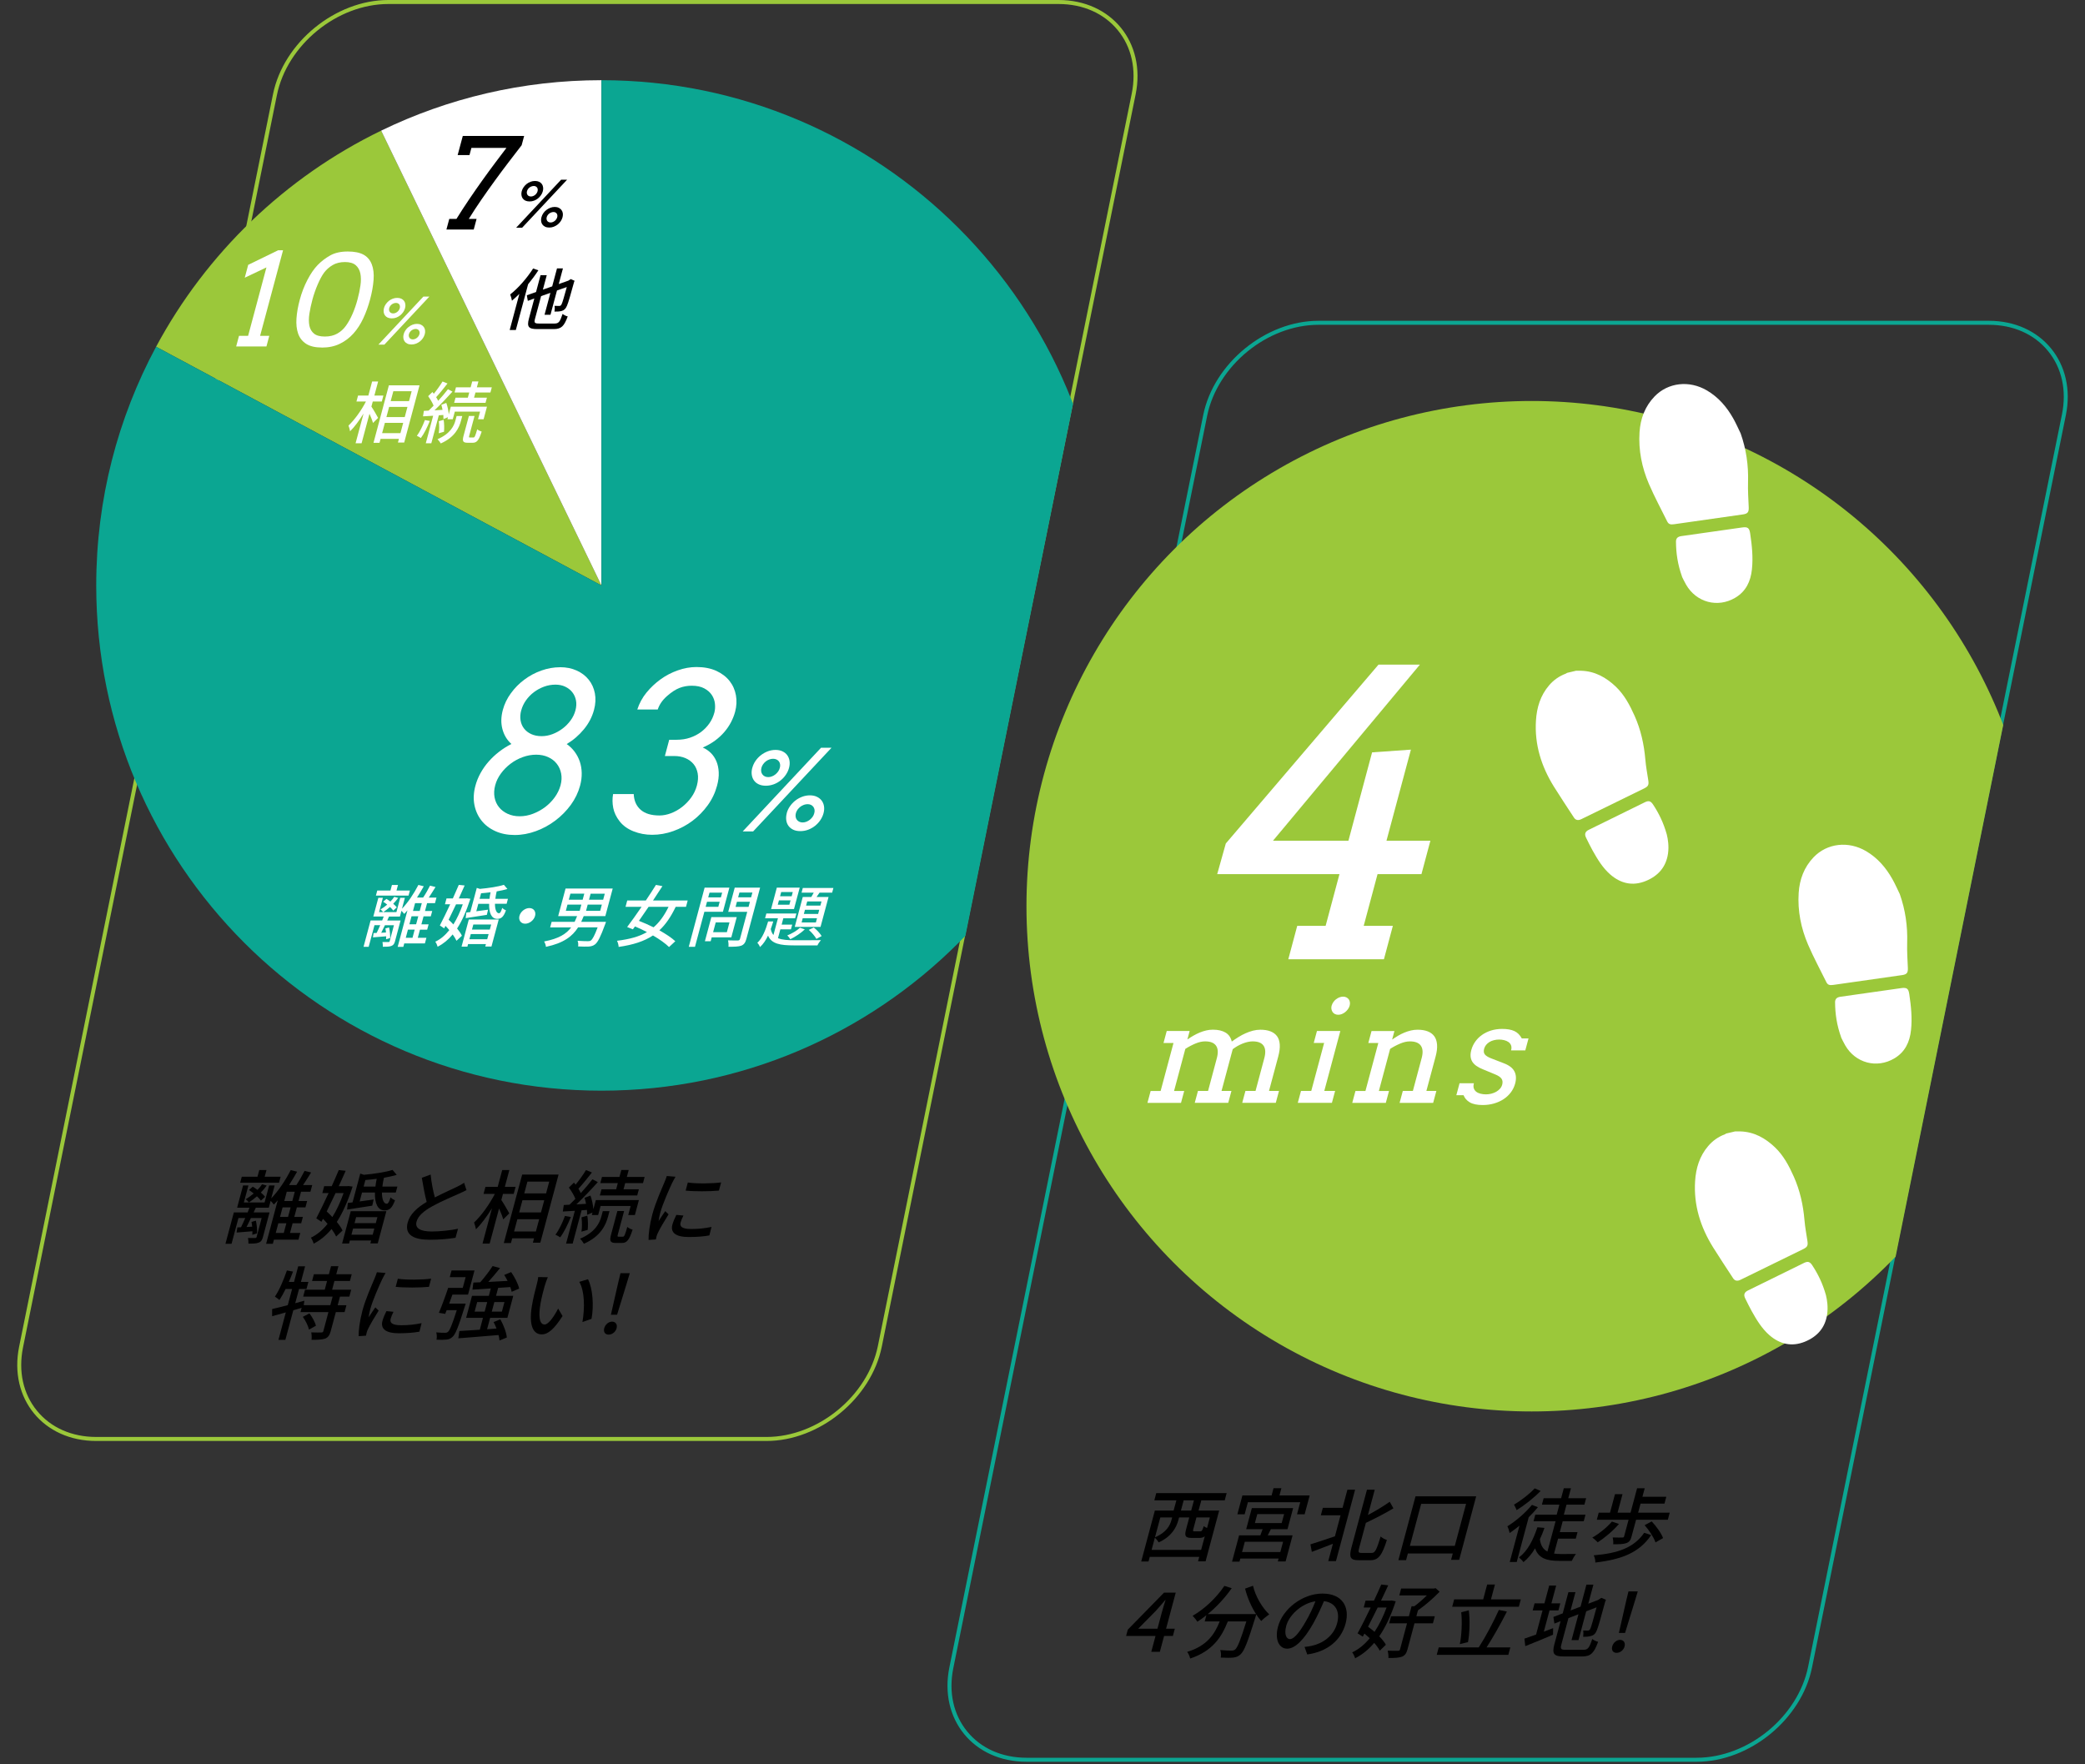 <?xml version="1.0" encoding="UTF-8"?><svg id="_レイヤー_2" xmlns="http://www.w3.org/2000/svg" xmlns:xlink="http://www.w3.org/1999/xlink" viewBox="0 0 520 440"><rect x="0" y="0" width="520" height="440" fill="#333333" stroke="none"/><defs><style>.cls-1{fill:none;}.cls-2{fill:#0ba692;}.cls-3{clip-path:url(#clippath-1);}.cls-4{fill:#fff;}.cls-5{fill:#9bc83a;}.cls-6{clip-path:url(#clippath);}</style><clipPath id="clippath"><polygon class="cls-1" points="0 0 0 360 215.15 360 288 0 0 0"/></clipPath><clipPath id="clippath-1"><polygon class="cls-1" points="232 80 232 440 447.15 440 520 80 232 80"/></clipPath></defs><g id="_レイヤー_1-2"><path d="M74.46,309.16h-6.14l-.27,1.02h-1.68l2.9-10.84c-.32.38-.66.74-.98,1.06-.14-.24-.49-.62-.79-.92l-.46,1.7h-3.24l-.54,1.18h3.96l-1.64,6.14c-.19.72-.45,1.16-1.03,1.38-.63.26-1.41.26-2.59.26.03-.4-.03-1.02-.11-1.4.79.02,1.55.02,1.8,0,.22,0,.3-.06.35-.26l1.26-4.72h-2.68c-.37.8-.76,1.58-1.1,2.24l1.42-.08c-.05-.42-.1-.82-.18-1.2l1.1-.3c.23,1.02.35,2.34.29,3.16l-1.2.36c.03-.26.05-.56.04-.88-1.41.12-2.76.24-3.95.32l.2-1.28.91-.04c.34-.68.7-1.48,1.06-2.3h-1.7l-1.72,6.42h-1.52l2.09-7.82h3.44c.17-.4.32-.8.46-1.18h-3.08l1.48-5.54h1.34l-1.14,4.24h5.16l1.14-4.24h1.38l-.86,3.22c1.77-1.82,3.54-4.46,4.87-7.06l1.59.4c-.62,1.12-1.31,2.26-2.01,3.34h1.82c.74-1.1,1.53-2.5,2.05-3.54l1.63.4c-.66,1.06-1.37,2.2-2,3.14h2.28l-.45,1.66h-2.34l-.62,2.32h2.14l-.42,1.58h-2.14l-.64,2.38h2.14l-.42,1.58h-2.14l-.65,2.42h2.56l-.45,1.68ZM69.6,294.96h-9.7l.4-1.5h3.92l.44-1.66h1.8l-.45,1.66h3.98l-.4,1.5ZM65.07,299.42c-.23-.32-.57-.7-.99-1.08-.66.58-1.36,1.12-2.01,1.54-.16-.24-.55-.64-.81-.8.69-.4,1.36-.9,2.01-1.44-.39-.32-.79-.62-1.19-.86l.96-.84c.38.22.79.5,1.17.8.44-.44.83-.92,1.15-1.4l1.16.32c-.42.6-.92,1.18-1.47,1.74.44.38.82.74,1.06,1.06l-1.04.96ZM68.77,307.48h2l.65-2.42h-2l-.65,2.42ZM72.48,301.1h-2l-.64,2.38h2l.64-2.38ZM73.52,297.2h-2l-.62,2.32h2l.62-2.32Z"/><path d="M87.94,295.92c-1.19,3.68-2.48,6.56-3.94,8.82.62.76,1.14,1.5,1.43,2.14l-1.6,1.5c-.25-.56-.64-1.2-1.14-1.88-1.33,1.6-2.78,2.78-4.46,3.66-.12-.44-.42-1.14-.7-1.5,1.53-.72,2.9-1.86,4.16-3.44-.36-.44-.75-.86-1.14-1.26l-.38.74-1.29-.86c.86-1.64,1.98-3.94,3.07-6.3h-1.56l.46-1.72h1.88c.63-1.4,1.25-2.78,1.76-4.02l1.73.18c-.52,1.2-1.11,2.5-1.73,3.84h2.08l.31-.04,1.06.14ZM83.69,297.54c-.74,1.58-1.5,3.14-2.21,4.58.47.42.94.9,1.41,1.4,1.04-1.66,1.98-3.66,2.8-5.98h-2ZM87.48,302.06h8.88l-2.15,8.02h-1.84l.19-.72h-5.3l-.2.76h-1.74l2.16-8.06ZM95.25,297.4c.01,1.74.47,2.82,1.21,2.8.34,0,.61-.48.95-1.6.27.32.74.6,1.11.72-.74,2.02-1.44,2.54-2.6,2.54-1.7,0-2.48-1.72-2.41-4.46h-3.22l-.59,2.22c1.1-.14,2.29-.32,3.49-.48l-.35,1.54c-2.22.36-4.49.7-6.28.98l.19-1.66c.35-.04.76-.08,1.18-.14l1.92-7.18.92.3c2.56-.24,5.44-.66,7.13-1.22l1.05,1.24c-.94.28-2.04.52-3.19.72-.19.78-.31,1.52-.39,2.2h3.74l-.4,1.48h-3.44ZM92.95,307.92l.41-1.54h-5.3l-.41,1.54h5.3ZM88.82,303.54l-.4,1.5h5.3l.4-1.5h-5.3ZM93.63,295.92c.07-.62.18-1.26.32-1.94-.96.14-1.9.22-2.82.3l-.44,1.64h2.94Z"/><path d="M116.35,296.8c-.58.3-1.22.6-1.95.92-1.48.66-4.43,1.9-6.64,3.14-2.07,1.14-3.5,2.38-3.88,3.82-.41,1.54.81,2.44,3.77,2.44,2.1,0,4.86-.3,6.58-.68l-.62,2.24c-1.64.28-3.92.5-6.44.5-3.82,0-6.34-1.12-5.5-4.28.56-2.1,2.34-3.72,4.74-5.16-.45-1.68-.86-3.9-1.21-6.02l2.2-.8c.21,2.12.63,4.14,1.05,5.7,2.02-1.04,4.24-2.02,5.42-2.6.76-.38,1.32-.66,1.88-1.04l.59,1.82Z"/><path d="M125.03,299.26c.51.72,1.72,2.82,1.99,3.34l-1.52,1.5c-.16-.66-.61-1.76-1.03-2.72l-2.35,8.76h-1.78l2.36-8.82c-1.27,2.06-2.72,4.02-4.01,5.26-.06-.52-.3-1.28-.46-1.7,1.78-1.64,3.87-4.58,5.19-7.14h-2.82l.47-1.76h3.06l1.12-4.18h1.78l-1.12,4.18h2.68l-.47,1.76h-2.68l-.41,1.52ZM139.31,292.92l-4.55,16.98h-1.86l.29-1.08h-5.44l-.32,1.18h-1.78l4.58-17.08h9.08ZM133.65,307.12l.82-3.06h-5.44l-.82,3.06h5.44ZM129.48,302.36h5.44l.82-3.04h-5.44l-.82,3.04ZM131.54,294.68l-.79,2.94h5.44l.79-2.94h-5.44Z"/><path d="M142.37,303.5c-.76,1.88-1.71,3.82-2.66,5.08-.25-.2-.86-.52-1.18-.66.9-1.2,1.74-2.98,2.37-4.68l1.47.26ZM145.04,301.84l-2.22,8.3h-1.64l2.19-8.18c-1.1.06-2.12.14-3.01.18l.25-1.62,1.42-.08c.46-.44.97-.94,1.47-1.46-.34-.9-1.01-1.98-1.62-2.82l1.27-1.24c.14.16.27.34.4.52.92-1.12,1.95-2.56,2.6-3.64l1.48.6c-1.06,1.36-2.35,2.96-3.37,4.06.24.38.44.74.59,1.08,1.08-1.18,2.13-2.42,2.9-3.44l1.35.7c-1.6,1.78-3.61,3.9-5.35,5.56l2.4-.14c-.08-.52-.22-1.04-.36-1.5l1.47-.56c.38,1.06.65,2.36.73,3.4l.61-2.28h10.74l-1,3.74h-1.66l.61-2.26h-7.5l-.61,2.26h-1.58l.17-.62-1.35.56c.02-.36,0-.76-.03-1.22l-1.35.1ZM150.33,302.04h1.68l-.37,1.38c-.54,2.02-1.77,4.88-6.01,6.76-.2-.36-.61-.92-.96-1.26,3.87-1.66,4.89-4,5.31-5.54l.36-1.34ZM146.48,303.18c.18,1.12.2,2.6.09,3.54l-1.56.44c.18-.96.17-2.44.02-3.58l1.45-.4ZM154.08,295.06h-4.36l.41-1.54h4.36l.47-1.74h1.84l-.47,1.74h4.44l-.41,1.54h-4.44l-.41,1.54h3.82l-.41,1.54h-9.32l.41-1.54h3.66l.41-1.54ZM155.32,308.42c.36,0,.53-.32,1.13-2.44.29.28.89.56,1.32.68-.85,2.64-1.45,3.32-2.69,3.32h-1.44c-1.5,0-1.67-.5-1.22-2.16l1.55-5.8h1.68l-1.55,5.8c-.14.52-.12.6.22.6h1Z"/><path d="M168.48,293.46c-.24.38-.65,1.16-.83,1.52-.77,1.62-2.41,5.34-2.98,7.46-.19.7-.32,1.36-.42,2.08.51-.8,1.17-1.76,1.66-2.48l.83.8c-.94,1.5-2.21,3.62-2.66,4.62-.13.26-.3.68-.34.9-.05.2-.11.5-.16.74l-1.83.12c-.03-1.38.24-3.72.95-6.4.79-2.96,2.33-6.32,2.98-7.9.21-.5.46-1.12.62-1.64l2.17.18ZM170.45,303.14c-.34.68-.57,1.22-.71,1.76-.24.9.23,1.6,2.63,1.6,1.78,0,3.32-.16,5.08-.52l-.53,2.12c-1.3.24-2.99.4-5.13.4-3.36,0-4.61-1.16-4.1-3.08.21-.78.58-1.58.99-2.44l1.76.16ZM179.85,294.88l-.55,2.04c-2.32.22-6.07.24-8.3,0l.54-2.02c2.17.34,6.17.26,8.31-.02Z"/><path d="M84.79,323.36l-.57,2.14h2.18l-.46,1.72h-2.18l-1.28,4.76c-.27,1-.63,1.54-1.4,1.86-.77.26-1.88.3-3.38.3.07-.54.03-1.32-.08-1.86,1.11.04,2.19.04,2.51.02.32,0,.44-.08.52-.36l1.26-4.72h-6.96l.28-1.06-2.08.6-1.98,7.38h-1.72l1.83-6.84c-1.23.34-2.4.66-3.41.94v-1.78c1.06-.24,2.41-.58,3.9-.98l1.08-4.02h-1.62c-.52,1.04-1.03,1.98-1.55,2.74-.22-.22-.81-.64-1.12-.84,1.11-1.62,2.17-4.14,2.99-6.52l1.53.28c-.33.86-.67,1.74-1.05,2.58h1.3l1.04-3.9h1.72l-1.04,3.9h1.86l-.47,1.76h-1.86l-.95,3.54,2.27-.62-.14,1.12h6.62l.57-2.14h-7.34l.46-1.72h4.92l.58-2.18h-3.74l.45-1.68h3.74l.54-2h1.84l-.54,2h3.86l-.45,1.68h-3.86l-.58,2.18h4.76l-.46,1.72h-2.34ZM77.17,327.54c.7.9,1.41,2.2,1.63,3.08l-1.74.96c-.18-.88-.86-2.24-1.53-3.18l1.63-.86Z"/><path d="M96.17,317.46c-.24.38-.65,1.16-.83,1.52-.77,1.62-2.41,5.34-2.98,7.46-.19.7-.32,1.36-.42,2.08.51-.8,1.17-1.76,1.67-2.48l.83.8c-.94,1.5-2.21,3.62-2.66,4.62-.13.26-.3.68-.34.9-.05.2-.11.5-.16.74l-1.83.12c-.03-1.38.24-3.72.95-6.4.79-2.96,2.33-6.32,2.98-7.9.21-.5.46-1.12.62-1.64l2.17.18ZM98.14,327.14c-.34.68-.57,1.22-.71,1.76-.24.9.23,1.6,2.63,1.6,1.78,0,3.32-.16,5.08-.52l-.53,2.12c-1.3.24-2.99.4-5.13.4-3.36,0-4.61-1.16-4.1-3.08.21-.78.58-1.58.99-2.44l1.76.16ZM107.53,318.88l-.55,2.04c-2.32.22-6.07.24-8.3,0l.54-2.02c2.17.34,6.17.26,8.31-.02Z"/><path d="M116.15,325.1s-.16.54-.25.78c-1.54,4.92-2.28,6.86-3.04,7.52-.51.48-.93.62-1.54.68-.56.06-1.5.08-2.45.02.11-.54.09-1.3-.07-1.82.91.1,1.79.1,2.15.1.34,0,.55-.04.78-.24.44-.36,1.04-1.8,2.19-5.4h-2.52l-.37.92-1.57-.26c.69-1.62,1.66-4.24,2.31-6.22h3.64l.72-2.68h-3.96l.45-1.66h5.72l-1.61,6.02h-3.9c-.26.74-.55,1.52-.8,2.24h4.12ZM124.58,334.3c-.03-.4-.11-.86-.24-1.36-3.63.32-7.38.6-10.04.82l.27-1.82c1.38-.08,3.15-.18,5.09-.32l.79-2.96h-4.2l1.47-5.5h4.2l.49-1.84-4.58.3.23-1.76,1.72-.08c1.06-1.2,2.29-2.8,3.08-4.04l1.85.5c-.93,1.16-1.98,2.4-2.93,3.46,1.5-.08,3.14-.16,4.81-.26-.26-.52-.54-1.04-.84-1.48l1.73-.72c.87,1.24,1.75,2.94,2,4.12l-1.87.8c-.07-.34-.18-.76-.34-1.18l-3.03.2-.53,1.98h4.3l-1.47,5.5h-4.3l-.76,2.84,2.35-.18c-.21-.56-.46-1.12-.73-1.62l1.68-.68c.79,1.38,1.51,3.24,1.62,4.54l-1.82.74ZM120.87,327.1l.64-2.38h-2.5l-.64,2.38h2.5ZM123.29,324.72l-.64,2.38h2.52l.64-2.38h-2.52Z"/><path d="M135.85,320.66c-.35,1.24-.78,2.92-1.05,4.46-.54,3.12-.29,5.2,1.03,5.2,1,0,2.44-2.16,3.37-3.98l1.1,1.86c-2.17,3.4-3.71,4.58-5.17,4.58-2,0-3.33-1.92-2.47-7.14.27-1.74.88-4.1,1.2-5.3.13-.5.33-1.32.36-1.86l2.41.04c-.25.58-.63,1.6-.77,2.14ZM147.53,328.9l-2.27.8c.59-3.4.59-7.66-.78-10.02l2.16-.66c1.2,2.3,1.5,6.66.89,9.88Z"/><path d="M150.7,331.24c.25-.94,1.1-1.64,1.96-1.64s1.37.7,1.12,1.64-1.11,1.6-1.99,1.6-1.34-.66-1.09-1.6ZM154.18,319.88l.57-2.36h2.32l-.71,2.36-2.46,8h-1.54l1.82-8Z"/><path class="cls-5" d="M264,1c6.08,0,11.33,2.32,14.78,6.54,3.45,4.22,4.68,9.82,3.48,15.78l-63.31,312.32c-2.54,12.53-15.01,22.72-27.79,22.72H24c-6.08,0-11.33-2.32-14.78-6.54-3.45-4.22-4.68-9.82-3.48-15.78L69.06,23.72c2.54-12.53,15.01-22.72,27.79-22.72h167.15M264,0H96.85c-13.2,0-26.15,10.58-28.77,23.52L4.77,335.84c-2.62,12.94,6.03,23.52,19.23,23.52h167.15c13.2,0,26.15-10.58,28.77-23.52L283.23,23.52c2.62-12.94-6.03-23.52-19.23-23.52h0Z"/><g class="cls-6"><path class="cls-5" d="M95.06,32.58c-23.91,11.6-43.59,30.54-56.13,53.89l111.07,59.53-54.94-113.42Z"/><path class="cls-4" d="M150,20c-19.7,0-38.33,4.52-54.94,12.58l54.94,113.42V20Z"/><path class="cls-2" d="M150,20v126l-111.07-59.53c-9.52,17.73-14.93,38-14.93,59.53,0,69.59,56.41,126,126,126s126-56.41,126-126S219.59,20,150,20Z"/><path class="cls-4" d="M139.68,166.39c1.54,0,2.92.28,4.14.83s2.22,1.31,3,2.28c.78.97,1.29,2.1,1.54,3.39.25,1.3.18,2.68-.21,4.14-.47,1.75-1.31,3.37-2.53,4.85-1.22,1.48-2.65,2.71-4.28,3.68.77.54,1.43,1.18,1.98,1.92.55.74.98,1.56,1.28,2.44.3.89.46,1.84.48,2.86.02,1.02-.11,2.07-.41,3.17-.46,1.7-1.23,3.29-2.31,4.78-1.09,1.48-2.37,2.79-3.85,3.9-1.48,1.12-3.09,2-4.84,2.64-1.75.64-3.51.97-5.3.97s-3.42-.32-4.84-.97c-1.42-.64-2.57-1.52-3.45-2.64-.88-1.12-1.47-2.42-1.76-3.9-.29-1.48-.21-3.08.25-4.78.29-1.09.72-2.15,1.29-3.18.57-1.03,1.25-1.99,2.03-2.87.78-.89,1.65-1.7,2.61-2.44.96-.74,1.97-1.38,3.05-1.92-1.1-.98-1.84-2.21-2.24-3.69s-.37-3.08.1-4.81c.39-1.47,1.06-2.85,2-4.14.94-1.3,2.05-2.43,3.34-3.39,1.29-.97,2.7-1.73,4.25-2.28,1.54-.55,3.11-.83,4.7-.83ZM123.5,195.85c-.28,1.06-.33,2.05-.16,2.99.18.94.54,1.76,1.1,2.45.55.7,1.27,1.25,2.16,1.66.88.41,1.89.62,3.01.62s2.21-.21,3.3-.62c1.09-.41,2.1-.97,3.03-1.66.93-.7,1.73-1.52,2.41-2.45.68-.94,1.16-1.94,1.45-2.99.28-1.04.33-2.02.15-2.95-.18-.93-.55-1.74-1.1-2.44-.55-.7-1.27-1.25-2.15-1.65-.88-.4-1.87-.6-2.98-.6s-2.24.2-3.34.6c-1.1.4-2.12.95-3.04,1.65-.93.7-1.73,1.51-2.41,2.44-.68.93-1.16,1.91-1.43,2.95ZM129.99,177.15c-.24.89-.29,1.73-.16,2.51.13.78.42,1.46.88,2.04.45.58,1.05,1.04,1.79,1.38.74.34,1.6.51,2.59.51.91,0,1.82-.17,2.71-.51.9-.34,1.73-.8,2.5-1.38.77-.58,1.44-1.26,2.01-2.04.57-.78.97-1.61,1.21-2.51.23-.88.28-1.7.13-2.48-.15-.78-.46-1.46-.92-2.04-.46-.58-1.05-1.04-1.76-1.38-.71-.34-1.53-.51-2.44-.51-.98,0-1.94.17-2.86.51-.92.34-1.77.8-2.53,1.38-.76.58-1.42,1.26-1.97,2.04-.55.78-.94,1.61-1.17,2.48Z"/><path class="cls-4" d="M178.15,177.77c.19-.7.24-1.44.16-2.24-.08-.8-.34-1.53-.78-2.2s-1.07-1.22-1.89-1.66c-.82-.44-1.87-.66-3.14-.66-1.06,0-2.07.18-3.03.55-.96.37-2.01,1.05-3.14,2.05-1.13,1-1.89,2.11-2.29,3.33h-5.1c.51-1.56,1.27-2.96,2.29-4.21,1.02-1.25,2.19-2.35,3.5-3.3,1.31-.95,2.74-1.7,4.31-2.25,1.56-.55,3.11-.83,4.65-.83,1.91,0,3.56.32,4.95.95,1.38.64,2.49,1.48,3.31,2.52s1.35,2.24,1.59,3.58c.24,1.34.17,2.71-.2,4.1-.23.86-.57,1.72-1.01,2.58-.45.86-1,1.68-1.66,2.45-.66.78-1.44,1.5-2.33,2.16-.89.66-1.92,1.24-3.07,1.74.75.32,1.42.77,2.01,1.35.59.58,1.05,1.27,1.39,2.08.34.8.53,1.72.58,2.74.05,1.02-.09,2.14-.42,3.35-.47,1.75-1.24,3.38-2.32,4.87-1.08,1.49-2.35,2.79-3.8,3.88s-3.05,1.94-4.78,2.56c-1.73.62-3.49.93-5.28.93-1.65,0-3.2-.29-4.66-.87s-2.61-1.41-3.45-2.48c-.84-1.07-1.37-2.19-1.6-3.35s-.24-2.32-.04-3.46h5.15c.07,1.66.65,2.97,1.73,3.92,1.08.95,2.65,1.42,4.7,1.42.93,0,1.89-.19,2.87-.56.99-.38,1.91-.9,2.77-1.57s1.62-1.46,2.27-2.36c.65-.9,1.12-1.89,1.41-2.96.3-1.13.37-2.15.2-3.06-.17-.91-.51-1.69-1.04-2.32-.53-.63-1.2-1.13-2.03-1.48-.83-.35-1.76-.52-2.8-.52h-2.31l1.08-4.05h1.88c1.18,0,2.29-.17,3.32-.52,1.03-.35,1.95-.83,2.76-1.44.81-.61,1.49-1.32,2.06-2.13.57-.81.97-1.69,1.22-2.62Z"/><path class="cls-4" d="M204.76,186.48h2.62l-19.55,20.87h-2.6l19.54-20.87ZM187.63,191.48c.16-.6.42-1.17.79-1.71.37-.54.81-1.01,1.33-1.42.52-.41,1.09-.73,1.71-.97.63-.24,1.28-.36,1.95-.36s1.26.12,1.75.36c.5.24.9.56,1.19.97.29.41.48.88.56,1.42s.04,1.11-.12,1.71c-.16.61-.43,1.18-.79,1.72-.36.54-.8,1.01-1.31,1.42-.51.41-1.08.74-1.71.97s-1.29.36-1.97.36-1.3-.12-1.8-.36c-.5-.24-.89-.56-1.18-.97-.29-.41-.47-.89-.54-1.42-.08-.54-.03-1.11.13-1.72ZM192.82,189.23c-.32,0-.64.06-.95.17-.31.11-.6.27-.86.47s-.49.44-.69.72c-.2.28-.34.58-.42.9-.08.31-.1.61-.06.89.04.28.14.53.3.74.15.21.36.38.6.5s.53.18.86.18.62-.06.93-.18c.31-.12.59-.28.85-.49.26-.21.49-.45.69-.73.2-.28.34-.58.42-.91.09-.32.11-.62.06-.9-.04-.28-.14-.52-.3-.72-.15-.2-.35-.36-.6-.47-.25-.11-.53-.17-.84-.17ZM196.21,202.8c.16-.6.42-1.17.79-1.7.37-.54.81-1.01,1.32-1.42.52-.41,1.09-.73,1.72-.97.63-.24,1.28-.36,1.95-.36s1.25.12,1.75.36c.5.24.9.57,1.2.97.3.41.49.88.57,1.42.08.54.04,1.1-.12,1.7-.16.61-.43,1.18-.79,1.72-.36.54-.8,1.01-1.31,1.42-.51.41-1.08.73-1.7.97s-1.29.36-1.99.36-1.3-.12-1.79-.36-.89-.57-1.18-.97c-.29-.41-.47-.88-.54-1.42-.07-.54-.03-1.12.13-1.72ZM201.41,200.55c-.31,0-.63.06-.94.17-.31.12-.6.27-.87.48-.26.2-.49.44-.69.71-.19.27-.33.57-.42.89-.08.31-.1.61-.06.89s.14.53.3.74c.15.21.36.38.61.5.25.12.53.18.84.18s.62-.06.93-.18c.31-.12.59-.28.86-.49.26-.21.49-.45.69-.73s.34-.58.42-.91c.09-.32.11-.62.06-.89-.05-.27-.15-.51-.3-.71-.15-.2-.35-.36-.6-.48-.25-.12-.53-.17-.84-.17Z"/><path class="cls-4" d="M105.98,235.28h-5.16l-.23.86h-1.41l2.44-9.11c-.27.32-.55.62-.83.89-.11-.2-.42-.52-.67-.77l-.38,1.43h-2.72l-.45.99h3.33l-1.38,5.16c-.16.6-.38.97-.87,1.16-.53.22-1.18.22-2.17.22.02-.34-.02-.86-.09-1.18.67.02,1.31.02,1.51,0,.19,0,.25-.05.29-.22l1.06-3.97h-2.25c-.31.67-.64,1.33-.92,1.88l1.19-.07c-.04-.35-.08-.69-.15-1.01l.92-.25c.19.86.3,1.97.25,2.65l-1,.3c.02-.22.04-.47.03-.74-1.19.1-2.32.2-3.31.27l.17-1.08.76-.03c.29-.57.58-1.24.89-1.93h-1.43l-1.45,5.39h-1.28l1.76-6.57h2.89c.14-.34.26-.67.38-.99h-2.59l1.25-4.65h1.13l-.95,3.56h4.33l.95-3.56h1.16l-.72,2.71c1.48-1.53,2.97-3.75,4.09-5.93l1.34.34c-.52.94-1.1,1.9-1.69,2.81h1.53c.62-.92,1.29-2.1,1.72-2.97l1.37.34c-.56.89-1.15,1.85-1.68,2.64h1.92l-.37,1.39h-1.97l-.52,1.95h1.8l-.36,1.33h-1.8l-.54,2h1.8l-.36,1.33h-1.8l-.54,2.03h2.15l-.38,1.41ZM101.9,223.35h-8.15l.34-1.26h3.29l.37-1.39h1.51l-.37,1.39h3.34l-.34,1.26ZM98.09,227.1c-.2-.27-.48-.59-.83-.91-.55.49-1.14.94-1.69,1.29-.13-.2-.46-.54-.68-.67.58-.34,1.14-.76,1.68-1.21-.33-.27-.67-.52-1-.72l.81-.71c.32.18.66.42.98.67.37-.37.69-.77.97-1.18l.97.27c-.35.5-.77.99-1.23,1.46.37.32.69.62.89.89l-.87.81ZM101.2,233.87h1.68l.54-2.03h-1.68l-.54,2.03ZM104.32,228.51h-1.68l-.54,2h1.68l.54-2ZM105.2,225.23h-1.68l-.52,1.95h1.68l.52-1.95Z"/><path class="cls-4" d="M117.31,224.15c-1,3.09-2.08,5.51-3.31,7.41.52.64.96,1.26,1.2,1.8l-1.35,1.26c-.21-.47-.54-1.01-.95-1.58-1.12,1.34-2.34,2.34-3.75,3.07-.1-.37-.35-.96-.59-1.26,1.29-.6,2.43-1.56,3.5-2.89-.3-.37-.63-.72-.96-1.06l-.32.62-1.08-.72c.72-1.38,1.66-3.31,2.58-5.29h-1.31l.39-1.45h1.58c.53-1.18,1.04-2.34,1.48-3.38l1.46.15c-.44,1.01-.93,2.1-1.45,3.23h1.75l.26-.03.89.12ZM113.74,225.52c-.62,1.33-1.26,2.64-1.85,3.85.39.35.79.76,1.18,1.18.88-1.39,1.66-3.07,2.35-5.02h-1.68ZM116.92,229.31h7.46l-1.81,6.74h-1.54l.16-.61h-4.45l-.17.64h-1.46l1.81-6.77ZM123.44,225.4c.01,1.46.39,2.37,1.02,2.35.29,0,.51-.4.8-1.34.23.27.62.5.93.61-.62,1.7-1.21,2.13-2.18,2.13-1.43,0-2.08-1.45-2.02-3.75h-2.7l-.5,1.86c.92-.12,1.92-.27,2.93-.4l-.3,1.29c-1.86.3-3.77.59-5.28.82l.16-1.39c.29-.03.64-.07.99-.12l1.62-6.03.77.25c2.16-.2,4.57-.55,5.99-1.02l.88,1.04c-.79.24-1.71.44-2.68.6-.16.66-.26,1.28-.33,1.85h3.14l-.33,1.24h-2.89ZM121.51,234.24l.35-1.29h-4.45l-.35,1.29h4.45ZM118.05,230.56l-.34,1.26h4.45l.34-1.26h-4.45ZM122.08,224.15c.05-.52.15-1.06.27-1.63-.81.12-1.6.18-2.37.25l-.37,1.38h2.47Z"/><path class="cls-4" d="M132.02,226.46c1.08,0,1.71.87,1.43,1.95-.29,1.08-1.4,1.95-2.47,1.95s-1.71-.87-1.43-1.95c.29-1.08,1.4-1.95,2.47-1.95Z"/><path class="cls-4" d="M150.92,230.51c-1.14,3.12-1.82,4.47-2.52,5.01-.49.37-.95.49-1.61.54-.55.03-1.57.02-2.61-.03.08-.42.04-1.02-.13-1.41,1.04.08,2.11.1,2.53.1.35,0,.56-.02.77-.17.43-.3.94-1.24,1.7-3.28h-4.87c-1.43,2.25-3.62,3.93-8.02,4.86-.02-.42-.25-1.02-.46-1.34,3.66-.69,5.55-1.9,6.75-3.51h-5.24l.37-1.39h5.73c.22-.45.42-.94.62-1.43h-4.72l1.84-6.87h11.76l-1.84,6.87h-5.39c-.2.49-.41.97-.62,1.43h6.18l-.22.64ZM141.12,227.15h3.46l.41-1.55h-3.46l-.41,1.55ZM141.86,224.37h3.46l.4-1.5h-3.46l-.4,1.5ZM150.1,225.6h-3.53l-.41,1.55h3.53l.41-1.55ZM150.83,222.88h-3.53l-.4,1.5h3.53l.4-1.5Z"/><path class="cls-4" d="M168.52,226.15c-1.2,2.49-2.49,4.4-4.07,5.86,1.6.91,3.05,1.85,3.97,2.72l-1.56,1.45c-.9-.89-2.35-1.93-4.01-2.89-2.21,1.46-4.93,2.34-8.56,2.86-.02-.49-.19-1.13-.41-1.53,3.14-.39,5.54-1.04,7.47-2.17-.99-.52-2-1.01-2.98-1.41l-.53.72-1.43-.57c1.02-1.34,2.31-3.16,3.6-5.04h-4l.42-1.58h4.64c.9-1.34,1.78-2.69,2.52-3.88l1.62.3c-.72,1.11-1.53,2.34-2.35,3.58h8.65l-.42,1.58h-2.55ZM161.76,226.15c-.83,1.21-1.65,2.4-2.41,3.5,1.17.45,2.43,1.01,3.65,1.61,1.48-1.26,2.67-2.92,3.74-5.11h-4.97Z"/><path class="cls-4" d="M175.67,227.38l-2.34,8.74h-1.55l3.95-14.75h6.18l-1.61,6.01h-4.64ZM177.5,233.77l-.26.97h-1.44l1.61-6.02h6.33l-1.35,5.04h-4.89ZM179.15,226.15l.34-1.26h-3.16l-.34,1.26h3.16ZM176.95,222.61l-.32,1.18h3.16l.32-1.18h-3.16ZM178.5,230.04l-.65,2.44h3.43l.65-2.44h-3.43ZM186.15,234.14c-.25.94-.6,1.43-1.28,1.7-.69.25-1.68.27-3.2.27.07-.44,0-1.16-.11-1.6,1.04.05,2.14.03,2.48.03.32-.02.44-.12.52-.42l1.8-6.72h-4.74l1.62-6.03h6.33l-3.42,12.77ZM186.69,226.17l.34-1.28h-3.24l-.34,1.28h3.24ZM184.41,222.59l-.32,1.19h3.24l.32-1.19h-3.24Z"/><path class="cls-4" d="M194.03,233.97c1.06.44,2.53.52,4.33.52.92,0,5.22,0,6.38-.03-.29.32-.7.91-.87,1.31h-5.85c-3.41,0-5.6-.37-6.47-2.44-.54,1.13-1.19,2.12-2.01,2.86-.1-.32-.4-.82-.66-1.06,1.29-1.18,2.09-3.29,2.69-5.33h1.28c-.19.64-.39,1.26-.62,1.88.12.62.34,1.11.67,1.5l1.12-4.17h-3.21l.32-1.19h7.49l-.32,1.19h-2.94l-.42,1.58h2.64l-.32,1.18h-2.64l-.59,2.2ZM198.02,226.71h-5.71l1.43-5.34h5.71l-1.43,5.34ZM197.16,224.54h-2.89l-.29,1.08h2.89l.29-1.08ZM197.72,222.46h-2.89l-.28,1.06h2.89l.28-1.06ZM200.71,231.78c-.97.92-2.4,1.88-3.6,2.45-.17-.25-.52-.74-.77-.94,1.15-.47,2.38-1.18,3.18-1.92l1.19.4ZM202.34,223.7c.21-.35.41-.72.61-1.09h-3.04l.31-1.16h7.63l-.31,1.16h-3.14c-.25.37-.51.76-.75,1.09h2.99l-2,7.46h-6.43l2-7.46h2.13ZM203.76,228.99h-3.56l-.28,1.06h3.56l.28-1.06ZM204.32,226.89h-3.56l-.28,1.04h3.56l.28-1.04ZM204.88,224.81h-3.56l-.28,1.04h3.56l.28-1.04ZM202.96,231.31c.77.59,1.58,1.5,1.96,2.13l-1.31.71c-.36-.67-1.18-1.63-1.9-2.25l1.25-.59Z"/><path class="cls-4" d="M59.62,83.75h2.26l4.57-17.06-5.41,2.57.86-3.21,7.46-3.63h1.23l-5.72,21.33h2.29l-.71,2.65h-7.55l.71-2.65Z"/><path class="cls-4" d="M80.28,86.67c-1.66,0-2.97-.31-3.92-.92-.95-.62-1.62-1.46-2-2.54s-.52-2.34-.42-3.78c.1-1.45.37-3,.82-4.66.47-1.77,1.11-3.43,1.92-4.98.8-1.54,1.66-2.78,2.56-3.71.91-.93,1.95-1.73,3.12-2.38,1.17-.66,2.63-.98,4.38-.98,1.65,0,2.95.26,3.91.78.96.52,1.65,1.33,2.07,2.41.42,1.08.57,2.39.45,3.91-.12,1.53-.41,3.15-.87,4.86-.45,1.67-1.01,3.24-1.69,4.69-.68,1.46-1.5,2.73-2.47,3.81-.97,1.08-2.11,1.94-3.4,2.56-1.29.63-2.78.94-4.45.94ZM81.01,83.93c1.2,0,2.23-.24,3.1-.73.86-.49,1.6-1.15,2.19-1.99.6-.84,1.14-1.82,1.63-2.95s.9-2.32,1.24-3.59c.33-1.22.57-2.39.73-3.51.16-1.12.15-2.11-.03-2.98-.18-.86-.57-1.55-1.17-2.06-.6-.51-1.49-.77-2.67-.77s-2.25.26-3.1.77c-.85.51-1.54,1.13-2.08,1.85-.54.72-1.08,1.72-1.62,2.98s-.97,2.5-1.3,3.72c-.34,1.27-.6,2.47-.77,3.59-.17,1.12-.17,2.1,0,2.95.17.84.56,1.51,1.16,1.99.6.49,1.5.73,2.7.73Z"/><path class="cls-4" d="M105.58,73.97h1.5l-11.21,11.97h-1.49l11.21-11.97ZM95.76,76.84c.09-.34.24-.67.46-.98s.46-.58.76-.82c.3-.23.62-.42.98-.55.36-.14.73-.2,1.12-.2s.72.07,1.01.2c.29.14.51.32.68.55.17.23.28.5.32.82.05.31.03.64-.07.98-.09.35-.24.68-.45.98-.21.31-.46.58-.75.82-.29.24-.62.42-.98.56-.36.14-.74.2-1.13.2s-.74-.07-1.03-.2c-.29-.14-.51-.32-.68-.56-.17-.24-.27-.51-.31-.82-.04-.31-.02-.64.08-.98ZM98.74,75.55c-.18,0-.37.03-.54.1-.18.06-.34.15-.5.27-.15.12-.28.25-.39.41-.11.16-.19.33-.24.52-.05.18-.06.35-.03.51s.08.3.17.42c.09.12.2.22.35.28.14.07.31.1.49.1s.36-.03.54-.1c.18-.07.34-.16.49-.28.15-.12.28-.26.39-.42.11-.16.19-.33.24-.52.05-.18.06-.36.03-.52-.03-.16-.08-.3-.17-.41-.09-.12-.2-.21-.34-.27-.14-.06-.3-.1-.48-.1ZM100.68,83.33c.09-.34.24-.67.46-.98.21-.31.46-.58.76-.81.3-.23.62-.42.98-.56s.73-.21,1.12-.21.72.07,1,.21c.29.14.51.32.69.56.17.23.28.5.32.81.05.31.02.63-.07.98-.09.35-.25.68-.45.99-.21.31-.46.58-.75.82-.29.23-.62.42-.98.56s-.74.21-1.14.21-.74-.07-1.03-.21-.51-.32-.68-.56c-.17-.23-.27-.5-.31-.82-.04-.31-.02-.64.08-.99ZM103.66,82.04c-.18,0-.36.03-.54.1-.18.07-.35.16-.5.27-.15.12-.28.25-.39.41-.11.16-.19.33-.24.51-.05.18-.06.35-.03.51.03.16.08.3.17.42.09.12.2.22.35.28.14.07.3.1.48.1s.36-.03.53-.1c.18-.07.34-.16.49-.28.15-.12.28-.26.39-.42s.19-.33.24-.52c.05-.18.06-.36.03-.51s-.08-.29-.17-.41c-.09-.12-.2-.21-.34-.27-.14-.07-.3-.1-.48-.1Z"/><path d="M112.04,54.59h1.8c.98-1.58,2.02-3.18,3.12-4.81,1.1-1.63,2.2-3.21,3.3-4.75,1.1-1.54,2.17-3,3.21-4.39,1.04-1.39,1.98-2.64,2.84-3.76h-8.74l-.48,1.8h-2.95l1.28-4.77h15.3l-.62,2.31c-1.03,1.33-2.12,2.75-3.26,4.24-1.14,1.49-2.28,3.02-3.42,4.59-1.14,1.57-2.27,3.16-3.38,4.77-1.11,1.61-2.15,3.2-3.12,4.77h1.94l-.71,2.65h-6.81l.71-2.65Z"/><path d="M139.94,44.81h1.5l-11.21,11.97h-1.49l11.21-11.97ZM130.12,47.68c.09-.34.24-.67.46-.98.21-.31.46-.58.76-.82.3-.23.62-.42.98-.55.36-.14.73-.2,1.12-.2s.72.07,1.01.2c.29.14.51.32.68.55.17.23.28.5.32.82.05.31.03.64-.07.98-.09.35-.24.68-.45.98-.21.31-.46.58-.75.82s-.62.42-.98.56c-.36.14-.74.2-1.13.2s-.74-.07-1.03-.2c-.29-.14-.51-.32-.68-.56-.17-.24-.27-.51-.31-.82-.04-.31-.02-.64.07-.98ZM133.1,46.39c-.18,0-.37.03-.54.1s-.34.15-.5.27-.28.25-.39.41-.19.33-.24.52c-.05.18-.06.35-.03.51.03.16.08.3.17.42.09.12.2.22.35.28.14.07.31.1.49.1s.36-.03.54-.1c.18-.07.34-.16.49-.28.15-.12.28-.26.39-.42.11-.16.19-.33.24-.52.05-.18.06-.36.03-.52s-.08-.3-.17-.41-.2-.2-.34-.27c-.14-.06-.3-.1-.48-.1ZM135.04,54.17c.09-.34.24-.67.45-.98.21-.31.46-.58.76-.81.3-.23.62-.42.98-.56s.73-.21,1.12-.21.72.07,1,.21c.29.14.51.32.69.56.17.23.28.5.33.81.04.31.02.63-.07.98-.09.35-.25.68-.45.99-.21.31-.46.58-.75.82-.29.23-.62.42-.98.56s-.74.21-1.14.21-.74-.07-1.03-.21-.51-.32-.68-.56c-.17-.23-.27-.5-.31-.82-.04-.31-.02-.64.08-.99ZM138.02,52.88c-.18,0-.36.03-.54.1-.18.07-.35.16-.5.27-.15.12-.28.25-.39.41-.11.16-.19.33-.24.51-.05.18-.06.35-.03.51.03.16.08.3.17.42.09.12.2.22.35.28.14.07.3.1.48.1s.36-.03.53-.1c.18-.07.34-.16.49-.28.15-.12.28-.26.39-.42.11-.16.19-.33.24-.52.05-.18.06-.35.03-.51-.03-.16-.08-.29-.17-.41-.09-.12-.2-.21-.34-.27-.14-.07-.3-.1-.48-.1Z"/><path class="cls-4" d="M92.63,101.41c.43.6,1.45,2.37,1.67,2.81l-1.28,1.26c-.14-.55-.51-1.48-.87-2.29l-1.97,7.36h-1.5l1.99-7.41c-1.07,1.73-2.28,3.38-3.37,4.42-.05-.44-.25-1.08-.39-1.43,1.5-1.38,3.25-3.85,4.36-6h-2.37l.4-1.48h2.57l.94-3.51h1.5l-.94,3.51h2.25l-.4,1.48h-2.25l-.34,1.28ZM104.63,96.09l-3.82,14.27h-1.56l.24-.91h-4.57l-.27.99h-1.5l3.84-14.35h7.63ZM99.87,108.02l.69-2.57h-4.57l-.69,2.57h4.57ZM96.37,104.02h4.57l.68-2.55h-4.57l-.68,2.55ZM98.1,97.56l-.66,2.47h4.57l.66-2.47h-4.57Z"/><path class="cls-4" d="M107.2,104.97c-.64,1.58-1.43,3.21-2.24,4.27-.21-.17-.72-.44-.99-.55.76-1.01,1.46-2.5,2-3.93l1.23.22ZM109.44,103.58l-1.87,6.97h-1.38l1.84-6.87c-.92.05-1.78.12-2.53.15l.21-1.36,1.19-.07c.38-.37.82-.79,1.24-1.23-.29-.76-.85-1.66-1.36-2.37l1.07-1.04c.12.13.23.29.34.44.77-.94,1.63-2.15,2.18-3.06l1.24.5c-.89,1.14-1.98,2.49-2.83,3.41.2.32.37.62.5.91.9-.99,1.79-2.03,2.44-2.89l1.13.59c-1.34,1.5-3.03,3.28-4.49,4.67l2.01-.12c-.07-.44-.19-.87-.3-1.26l1.24-.47c.32.89.54,1.98.61,2.86l.51-1.92h9.02l-.84,3.14h-1.39l.51-1.9h-6.3l-.51,1.9h-1.33l.14-.52-1.13.47c.01-.3,0-.64-.03-1.02l-1.13.08ZM113.88,103.75h1.41l-.31,1.16c-.45,1.7-1.48,4.1-5.05,5.68-.17-.3-.52-.77-.81-1.06,3.25-1.39,4.11-3.36,4.46-4.65l.3-1.13ZM110.65,104.71c.15.94.17,2.18.08,2.97l-1.31.37c.15-.81.15-2.05.02-3.01l1.21-.34ZM117.03,97.88h-3.66l.35-1.29h3.66l.39-1.46h1.55l-.39,1.46h3.73l-.35,1.29h-3.73l-.35,1.29h3.21l-.35,1.29h-7.83l.35-1.29h3.07l.35-1.29ZM118.07,109.11c.3,0,.44-.27.95-2.05.24.23.75.47,1.11.57-.71,2.22-1.22,2.79-2.26,2.79h-1.21c-1.26,0-1.4-.42-1.03-1.81l1.31-4.87h1.41l-1.31,4.87c-.12.44-.1.5.18.5h.84Z"/><path d="M134.27,67.41c-.75,1.16-1.64,2.35-2.56,3.48l-3.06,11.41h-1.53l2.41-9.01c-.62.62-1.24,1.19-1.85,1.7-.05-.37-.28-1.19-.44-1.56,2-1.56,4.15-4.02,5.72-6.47l1.31.45ZM138.36,80.68c.99,0,1.3-.45,1.95-2.39.32.25.86.54,1.28.62-.89,2.39-1.55,3.16-3.5,3.16h-4.08c-2.17,0-2.64-.54-2.1-2.59l1.35-5.04-1.62.59-.25-1.39,2.3-.81,1.12-4.2h1.55l-.96,3.6,2.32-.81,1.2-4.49h1.48l-1.05,3.91,2.38-.84.29-.18.34-.22.96.44-.13.24c-.82,2.99-1.45,5.23-1.77,5.93-.31.79-.73,1.16-1.3,1.33-.55.17-1.31.18-1.83.17.08-.42.1-1.08.01-1.43.42.02.95.02,1.17.02.25,0,.42-.07.6-.44.21-.4.62-1.83,1.29-4.27l-2.45.86-1.62,6.05h-1.48l1.46-5.46-2.32.81-1.52,5.66c-.26.97-.11,1.18,1.03,1.18h3.88Z"/></g><path d="M299.61,374.16l-.69,2.56h5.14l-3.39,12.66h-1.88l.3-1.12h-12.34l-.31,1.16h-1.82l3.4-12.7h4.68l.69-2.56h-5.5l.48-1.8h17.56l-.48,1.8h-5.84ZM299.56,386.52l.91-3.38c-.38.3-.81.4-1.37.4h-1.84c-1.66,0-1.89-.48-1.45-2.14l.79-2.96h-2.54l-.17.64c-.51,1.9-1.74,4.16-4.94,5.58-.13-.32-.6-.9-.93-1.16l-.81,3.02h12.34ZM289.38,378.44l-1.33,4.96c2.85-1.24,3.75-2.94,4.13-4.38l.16-.58h-2.96ZM297.77,374.16h-2.56l-.69,2.56h2.56l.69-2.56ZM301.73,378.44h-3.34l-.79,2.96c-.12.46-.07.5.39.5h1.34c.4,0,.52-.16.89-1.3.16.16.49.34.82.46l.7-2.62Z"/><path d="M316.96,381.36c-.28.52-.54,1.06-.79,1.54h6.2l-1.74,6.5h-1.94l.19-.72h-9.54l-.21.78h-1.86l1.76-6.56h5.3c.19-.5.4-1.04.57-1.54h-4.1l1.41-5.26h10.3l-1.41,5.26h-4.14ZM326.64,372.94l-1.26,4.7h-1.9l.8-3h-13.06l-.8,3h-1.82l1.26-4.7h7.28l.48-1.8h1.96l-.48,1.8h7.54ZM320,384.5h-9.54l-.69,2.56h9.54l.69-2.56ZM312.97,379.84h6.68l.6-2.24h-6.68l-.6,2.24Z"/><path d="M336.04,371.52h1.92l-4.77,17.8h-1.92l1.16-4.32c-1.85.72-3.75,1.46-5.26,2.02l-.34-1.88c1.5-.46,3.81-1.22,6.1-2l1.4-5.24h-4.92l.5-1.86h4.92l1.21-4.52ZM342.12,387.28c.86,0,1.21-.86,2.22-4.1.38.36,1.06.74,1.55.86-1.17,3.7-2.04,5.06-4.1,5.06h-2.96c-2.02,0-2.43-.7-1.79-3.12l3.88-14.46h1.94l-1.69,6.3c1.98-1.04,3.99-2.28,5.43-3.3l.92,1.64c-2.03,1.24-4.56,2.52-6.87,3.62l-1.67,6.24c-.29,1.08-.2,1.26.6,1.26h2.54Z"/><path d="M368.16,373.16l-4.24,15.84h-2.02l.42-1.58h-11.2l-.44,1.66h-1.92l4.27-15.92h15.14ZM362.83,385.52l2.81-10.48h-11.2l-2.81,10.48h11.2Z"/><path d="M383.55,375.88c-.69.86-1.48,1.7-2.29,2.5l-2.99,11.16h-1.74l2.43-9.06c-.82.68-1.67,1.3-2.45,1.84-.08-.38-.35-1.3-.57-1.68,2.11-1.3,4.47-3.32,6.13-5.34l1.49.58ZM384.24,371.82c-1.66,1.7-4,3.58-6,4.78-.14-.38-.43-1.02-.64-1.36,1.76-1.04,3.92-2.7,5.15-4.06l1.49.64ZM387.55,387.44c.56.08,1.21.12,1.85.12.56,0,2.88,0,3.65-.02-.36.44-.83,1.24-1.04,1.72h-3.2c-2.98,0-5.1-.6-5.96-3.12-.81,1.38-1.78,2.52-2.9,3.44-.2-.32-.79-.92-1.12-1.18,2.15-1.6,3.51-4.28,4.6-7.52l1.76.16c-.35,1-.72,1.94-1.14,2.82.19,1.62.87,2.56,1.88,3.08l2.03-7.56h-5.5l.44-1.64h5.34l.67-2.5h-4.36l.43-1.6h4.36l.67-2.48h1.78l-.67,2.48h4.46l-.43,1.6h-4.46l-.67,2.5h5.4l-.44,1.64h-5.24l-.73,2.72h4.42l-.43,1.62h-4.42l-1,3.72Z"/><path d="M403.77,380.06c-1.48,1.72-3.57,3.46-5.29,4.58-.29-.32-.95-.92-1.36-1.18,1.72-.98,3.61-2.5,4.89-4l1.76.6ZM411.81,382.82c-2.95,4.38-7.31,6.08-13.94,6.86.04-.58-.16-1.36-.4-1.8,6.05-.5,10.03-1.9,12.59-5.62l1.75.56ZM406.19,379h-7.94l.47-1.76h2.82l1.24-4.62h1.88l-1.24,4.62h3.24l1.63-6.08h1.9l-.57,2.12h5.96l-.46,1.7h-5.96l-.61,2.26h7.88l-.47,1.76h-7.92l-1.13,4.2c-.24.9-.54,1.36-1.32,1.64-.75.26-1.78.28-3.26.28.07-.54-.01-1.22-.12-1.7,1.03.04,2.11.04,2.39.02.3,0,.4-.06.46-.3l1.11-4.14ZM411.94,379.42c1.11,1.18,2.39,2.94,2.83,4.16l-1.89,1.08c-.41-1.24-1.59-3.04-2.71-4.3l1.77-.94Z"/><path d="M292.51,407.98h-2.18l-1.06,3.96h-2.14l1.06-3.96h-7.34l.42-1.56,9.04-9.24h2.92l-2.41,9h2.18l-.48,1.8ZM288.67,406.18l1.15-4.28c.22-.82.54-1.86.87-2.86h-.08c-.86.98-1.61,1.9-2.34,2.68l-4.4,4.46h4.8Z"/><path d="M312.5,395.46c.58,2.6,2.32,5.54,4.05,7.14-.59.4-1.5,1.14-2,1.66-.42-.46-.85-1.02-1.24-1.64-.05.18-.16.6-.23.78-1.88,6.06-2.79,8.38-3.67,9.16-.62.58-1.11.72-1.86.82-.7.08-1.92.06-3.1,0,.13-.56.08-1.34-.12-1.88,1.19.12,2.32.14,2.78.14.4,0,.66-.06.94-.28.59-.48,1.35-2.36,2.79-7h-4.62c-1.54,3.88-3.76,7.38-9.4,9.26-.07-.48-.42-1.28-.74-1.66,5.01-1.52,6.85-4.44,8.12-7.6h-3.74l.41-1.54c-.74.6-1.51,1.14-2.25,1.62-.23-.4-.83-1.14-1.18-1.48,2.93-1.68,5.87-4.42,7.92-7.46l1.83.58c-1.69,2.42-3.79,4.66-5.97,6.46h12.04c-1.17-1.82-2.19-4.14-2.74-6.36l1.99-.72Z"/><path d="M325.33,410.72c.72-.06,1.32-.16,1.84-.28,2.7-.58,5.45-2.42,6.31-5.62.77-2.88-.34-5.14-3.28-5.52-.76,1.78-1.63,3.7-2.67,5.56-2.28,4.04-4.53,6.3-6.51,6.3s-3.17-2.22-2.28-5.52c1.18-4.4,6.1-8.22,11.07-8.22s6.89,3.32,5.78,7.48c-1.11,4.14-4.54,7.02-9.56,7.7l-.68-1.88ZM325.62,404.44c.92-1.56,1.78-3.36,2.45-5.1-3.72.58-6.63,3.68-7.28,6.12-.61,2.28.13,3.32.93,3.32.86,0,2.16-1.28,3.9-4.34Z"/><path d="M348.1,399.34c-1.21,3.62-2.56,6.48-4.12,8.74.73.72,1.31,1.46,1.66,2.1l-1.52,1.48c-.3-.58-.78-1.26-1.4-1.94-1.41,1.68-2.98,2.92-4.75,3.84-.14-.46-.43-1.14-.74-1.48,1.6-.74,3.06-1.92,4.38-3.52-.43-.4-.87-.8-1.33-1.16l-.4.76-1.3-.82c.93-1.68,2.1-4.02,3.27-6.44h-1.74l.46-1.72h2.1c.66-1.4,1.28-2.78,1.82-4.02l1.73.2c-.54,1.2-1.17,2.5-1.8,3.82h2.3l.35-.04,1.05.2ZM343.59,400.9c-.81,1.66-1.65,3.3-2.4,4.78.53.4,1.1.82,1.62,1.28,1.13-1.68,2.13-3.7,3-6.06h-2.22ZM357.37,404.84h-4.6l-1.73,6.46c-.27,1.02-.63,1.54-1.4,1.86-.78.28-1.83.34-3.37.32.05-.5-.05-1.3-.19-1.82,1.15.04,2.23.04,2.58.02.32,0,.45-.1.52-.38l1.73-6.46h-4.46l.47-1.76h4.46l.67-2.5h.68c1.02-.74,2.19-1.76,3.12-2.7h-6.86l.46-1.72h8.2l.39-.1,1,.9c-1.52,1.58-3.61,3.4-5.4,4.64l-.4,1.48h4.6l-.47,1.76Z"/><path d="M376.68,410.84l-.5,1.86h-17.86l.5-1.86h9.98c1.63-2.5,3.72-6.42,5.02-9.34l2.01.4c-1.52,3-3.51,6.52-5.08,8.94h5.92ZM378.8,400.7h-16.62l.49-1.84h7.24l.99-3.7h1.94l-.99,3.7h7.44l-.49,1.84ZM364.08,410.02c.45-2.14.62-5.44.35-7.94l1.89-.48c.33,2.56.19,5.78-.2,7.92l-2.03.5Z"/><path d="M385.03,406.92c.76-.3,1.56-.6,2.32-.88l-.02,1.64c-2.37,1.02-4.93,2.06-6.92,2.84l-.22-1.86c.79-.26,1.81-.62,2.91-1.02l1.61-6.02h-2.46l.47-1.76h2.46l1.19-4.44h1.74l-1.19,4.44h2.22l-.47,1.76h-2.22l-1.42,5.3ZM394.94,411.44c1.1,0,1.44-.52,2.18-2.7.34.3.98.6,1.45.7-1,2.76-1.8,3.66-3.98,3.66h-4.58c-2.46,0-2.99-.62-2.35-3.02l1.55-5.78-1.54.6-.25-1.66,2.32-.88,1.42-5.3h1.76l-1.22,4.56,2.49-.94,1.47-5.5h1.74l-1.28,4.76,2.43-.92.43-.28.39-.26,1.17.5-.17.32c-1,3.74-1.77,6.46-2.1,7.24-.33.84-.78,1.28-1.45,1.44-.59.2-1.4.22-1.98.22.07-.48.09-1.18,0-1.58.42.02.96.02,1.16.02.26,0,.46-.08.65-.5.18-.38.72-2.24,1.54-5.3l-2.59,1-1.92,7.18h-1.74l1.73-6.44-2.5.96-1.76,6.56c-.3,1.12-.14,1.34,1.14,1.34h4.38Z"/><path d="M402.09,410.6c.25-.94,1.1-1.64,1.96-1.64s1.37.7,1.12,1.64-1.11,1.6-1.99,1.6-1.34-.66-1.09-1.6ZM405.57,399.24l.57-2.36h2.32l-.71,2.36-2.46,8h-1.54l1.82-8Z"/><path class="cls-2" d="M496,81c6.08,0,11.33,2.32,14.78,6.54,3.45,4.22,4.68,9.82,3.48,15.78l-63.31,312.32c-2.54,12.53-15.01,22.72-27.79,22.72h-167.15c-6.08,0-11.33-2.32-14.78-6.54s-4.68-9.82-3.48-15.78l63.31-312.32c2.54-12.53,15.01-22.72,27.79-22.72h167.15M496,80h-167.15c-13.2,0-26.15,10.58-28.77,23.52l-63.31,312.32c-2.62,12.94,6.03,23.52,19.23,23.52h167.15c13.2,0,26.15-10.58,28.77-23.52l63.31-312.32c2.62-12.94-6.03-23.52-19.23-23.52h0Z"/><g class="cls-3"><circle class="cls-5" cx="382" cy="226" r="126"/><path class="cls-4" d="M305.73,210.34l38.07-44.59h10.32l-36.63,43.91h18.81l5.9-22.03,9.68-.68-6.09,22.71h10.95l-2.23,8.34h-10.95l-3.45,12.89h7.27l-2.23,8.34h-23.85l2.23-8.34h7.08l3.45-12.89h-30.49l2.15-7.66Z"/><path class="cls-4" d="M290.99,257.12h5.71l-.56,2.09h.03c.48-.33.98-.65,1.49-.94.51-.29,1.03-.55,1.56-.77.53-.22,1.07-.39,1.62-.52.55-.13,1.1-.19,1.65-.19,1.29,0,2.34.24,3.15.72.81.48,1.33,1.23,1.56,2.24.54-.39,1.11-.77,1.69-1.13.58-.36,1.17-.68,1.77-.94.6-.26,1.2-.48,1.82-.64s1.24-.24,1.86-.24c.97,0,1.8.13,2.5.4.7.27,1.25.67,1.65,1.21.4.54.62,1.24.68,2.08.06.85-.07,1.85-.38,3l-2.3,8.58h2.49l-.8,2.97h-8.37l.8-2.97h2.52l2.19-8.18c.37-1.37.3-2.41-.2-3.12-.5-.71-1.4-1.06-2.71-1.06-.77,0-1.61.19-2.52.55-.91.37-1.72.84-2.45,1.4l-2.79,10.41h2.47l-.8,2.97h-8.35l.8-2.97h2.52l2.19-8.18c.37-1.37.3-2.41-.21-3.12-.51-.71-1.41-1.06-2.72-1.06-.75,0-1.55.18-2.41.54s-1.7.8-2.52,1.33l-2.81,10.5h2.53l-.8,2.97h-8.37l.8-2.97h2.49l3.21-11.97h-2.49l.8-2.98Z"/><path class="cls-4" d="M328.43,257.12h5.85l-4,14.94h2.7l-.8,2.97h-8.51l.8-2.97h2.56l3.21-11.97h-2.59l.8-2.98ZM332.12,250.78c.08-.3.22-.58.41-.86s.42-.51.67-.71c.25-.2.54-.36.85-.48.31-.12.62-.18.93-.18s.57.06.81.18c.24.12.43.28.58.48.15.2.25.44.29.71s.03.56-.05.86c-.08.31-.22.61-.42.88-.2.28-.42.52-.68.73-.26.21-.54.38-.84.5-.3.12-.61.18-.91.18s-.59-.06-.83-.18c-.24-.12-.44-.29-.58-.5-.14-.21-.24-.46-.29-.73-.05-.28-.03-.57.05-.88Z"/><path class="cls-4" d="M349.85,272.07h2.52l2.19-8.18c.37-1.37.3-2.41-.21-3.12-.51-.71-1.41-1.06-2.72-1.06-.75,0-1.55.18-2.41.54s-1.7.8-2.52,1.33l-2.81,10.5h2.53l-.8,2.97h-8.37l.8-2.97h2.49l3.21-11.97h-2.49l.8-2.98h5.71l-.57,2.11h.03c.47-.33.96-.65,1.47-.95.51-.3,1.03-.56,1.57-.78.53-.22,1.07-.39,1.62-.52.55-.13,1.1-.19,1.67-.19.96,0,1.79.13,2.49.4.7.27,1.25.67,1.65,1.21.4.54.63,1.24.7,2.08.07.85-.05,1.85-.36,3l-2.3,8.58h2.49l-.8,2.97h-8.37l.8-2.97Z"/><path class="cls-4" d="M376.86,260.7c-.13-.34-.35-.62-.65-.83-.3-.21-.66-.37-1.07-.47-.41-.1-.83-.15-1.24-.15-.46,0-.9.05-1.31.16-.41.1-.79.25-1.11.45-.33.2-.61.44-.84.72-.23.28-.39.6-.49.94-.16.6-.11,1.08.16,1.43.27.35.79.68,1.56.98l3.12,1.21c1.34.5,2.24,1.17,2.69,2.02.45.85.52,1.87.2,3.06-.21.8-.57,1.52-1.06,2.19-.5.66-1.1,1.23-1.8,1.69-.71.47-1.5.83-2.39,1.09-.89.26-1.83.39-2.84.39-1.39,0-2.47-.22-3.23-.67-.75-.45-1.27-1.04-1.55-1.78h-1.8l.8-2.98h3.58c-.13.5-.14.92-.02,1.27.12.35.33.64.62.86s.65.38,1.06.48c.42.1.85.16,1.32.16s.9-.05,1.34-.16c.44-.11.85-.27,1.23-.48.37-.21.69-.47.96-.77.26-.3.45-.64.55-1.02.15-.58.1-1.07-.17-1.47-.27-.4-.81-.77-1.62-1.09l-3.08-1.28c-1.26-.5-2.13-1.13-2.6-1.89-.47-.77-.55-1.73-.24-2.88.2-.76.53-1.46.99-2.11s1.01-1.2,1.68-1.67c.66-.47,1.41-.83,2.26-1.1.84-.26,1.76-.4,2.75-.4,1.28,0,2.3.18,3.07.54.77.36,1.38.97,1.84,1.83h1.68l-.8,2.98h-3.55c.13-.48.13-.9,0-1.24Z"/><path class="cls-4" d="M434.12,108.09c1.39,3.94,1.97,7.98,1.84,12.15-.06,2.08.08,4.17.17,6.25.05,1.22-.24,1.63-1.45,1.8-5.73.82-11.45,1.63-17.18,2.45-.92.13-1.36-.02-1.7-.7-1.54-3.11-3.19-6.17-4.56-9.35-1.76-4.1-2.63-8.42-2.34-12.9.22-3.36,1.35-6.42,3.73-8.9,3.37-3.51,8.68-4.11,13.09-1.51,2.85,1.68,4.93,4.1,6.54,6.95.69,1.22,1.25,2.5,1.86,3.76Z"/><path class="cls-4" d="M419.51,143.83c-1.11-3.09-1.5-5.89-1.52-8.75,0-.83.41-1.24,1.32-1.38,2.25-.32,4.51-.64,6.76-.96,2.79-.4,5.58-.79,8.37-1.19,1.44-.21,1.85.09,2.06,1.53.44,2.96.75,5.93.43,8.92-.31,2.99-1.5,5.5-4.16,7.07-4.39,2.6-9.71,1.16-12.26-3.26-.44-.76-.8-1.56-1.02-1.98Z"/><path class="cls-4" d="M393.01,167.28c.45,0,.91-.01,1.36,0,3.43.11,6.2,1.67,8.62,3.97,2.14,2.05,3.49,4.61,4.68,7.27,1.55,3.47,2.36,7.13,2.68,10.91.15,1.73.47,3.44.73,5.15.18,1.17,0,1.53-1.04,2.05-5.21,2.55-10.43,5.1-15.64,7.65-.81.4-1.43.27-1.86-.39-1.67-2.57-3.38-5.12-5-7.72-3.13-5.04-4.85-10.49-4.47-16.48.2-3.24,1.11-6.25,3.27-8.77,1.13-1.33,2.53-2.3,4.16-2.92.11-.04.21-.13.31-.19.73-.17,1.47-.35,2.2-.52Z"/><path class="cls-4" d="M415.7,208.11c.31,1.24.55,2.96.31,4.7-.47,3.42-2.48,5.65-5.58,6.91-3.24,1.31-6.21.63-8.81-1.62-1.9-1.65-3.19-3.79-4.41-5.97-.59-1.06-1.12-2.15-1.65-3.23-.44-.89-.22-1.51.67-1.95,4.66-2.3,9.33-4.59,14-6.88.95-.47,1.47-.31,2.06.59,1.43,2.18,2.58,4.49,3.41,7.45Z"/><path class="cls-4" d="M473.81,222.98c1.39,3.94,1.97,7.98,1.84,12.15-.06,2.08.08,4.17.17,6.25.05,1.22-.24,1.63-1.45,1.8-5.73.82-11.45,1.63-17.18,2.45-.92.13-1.36-.02-1.7-.7-1.54-3.11-3.19-6.17-4.56-9.35-1.76-4.1-2.63-8.42-2.34-12.9.22-3.36,1.35-6.42,3.73-8.9,3.37-3.51,8.68-4.11,13.09-1.51,2.85,1.68,4.93,4.1,6.54,6.95.69,1.22,1.25,2.5,1.86,3.76Z"/><path class="cls-4" d="M459.19,258.71c-1.11-3.09-1.5-5.89-1.52-8.75,0-.83.41-1.24,1.32-1.38,2.25-.32,4.51-.64,6.76-.96,2.79-.4,5.58-.79,8.37-1.19,1.44-.21,1.85.09,2.06,1.53.44,2.96.75,5.93.43,8.92-.31,2.99-1.5,5.5-4.16,7.07-4.39,2.6-9.71,1.16-12.26-3.26-.44-.76-.8-1.56-1.02-1.98Z"/><path class="cls-4" d="M432.7,282.16c.45,0,.91-.01,1.36,0,3.43.11,6.2,1.67,8.62,3.97,2.14,2.05,3.49,4.61,4.68,7.27,1.55,3.47,2.36,7.13,2.68,10.91.15,1.73.47,3.44.73,5.15.18,1.17,0,1.53-1.04,2.05-5.21,2.55-10.43,5.1-15.64,7.65-.81.4-1.43.27-1.86-.39-1.67-2.57-3.38-5.12-5-7.72-3.13-5.04-4.85-10.49-4.47-16.48.2-3.24,1.11-6.25,3.27-8.77,1.13-1.33,2.53-2.3,4.16-2.92.11-.04.21-.13.31-.19.73-.17,1.47-.35,2.2-.52Z"/><path class="cls-4" d="M455.39,323c.31,1.24.55,2.96.31,4.7-.47,3.42-2.48,5.65-5.58,6.91-3.24,1.31-6.21.63-8.81-1.62-1.9-1.65-3.19-3.79-4.41-5.97-.59-1.06-1.12-2.15-1.65-3.23-.44-.89-.22-1.51.67-1.95,4.66-2.3,9.33-4.59,14-6.88.95-.47,1.47-.31,2.06.59,1.43,2.18,2.58,4.49,3.41,7.45Z"/></g></g></svg>